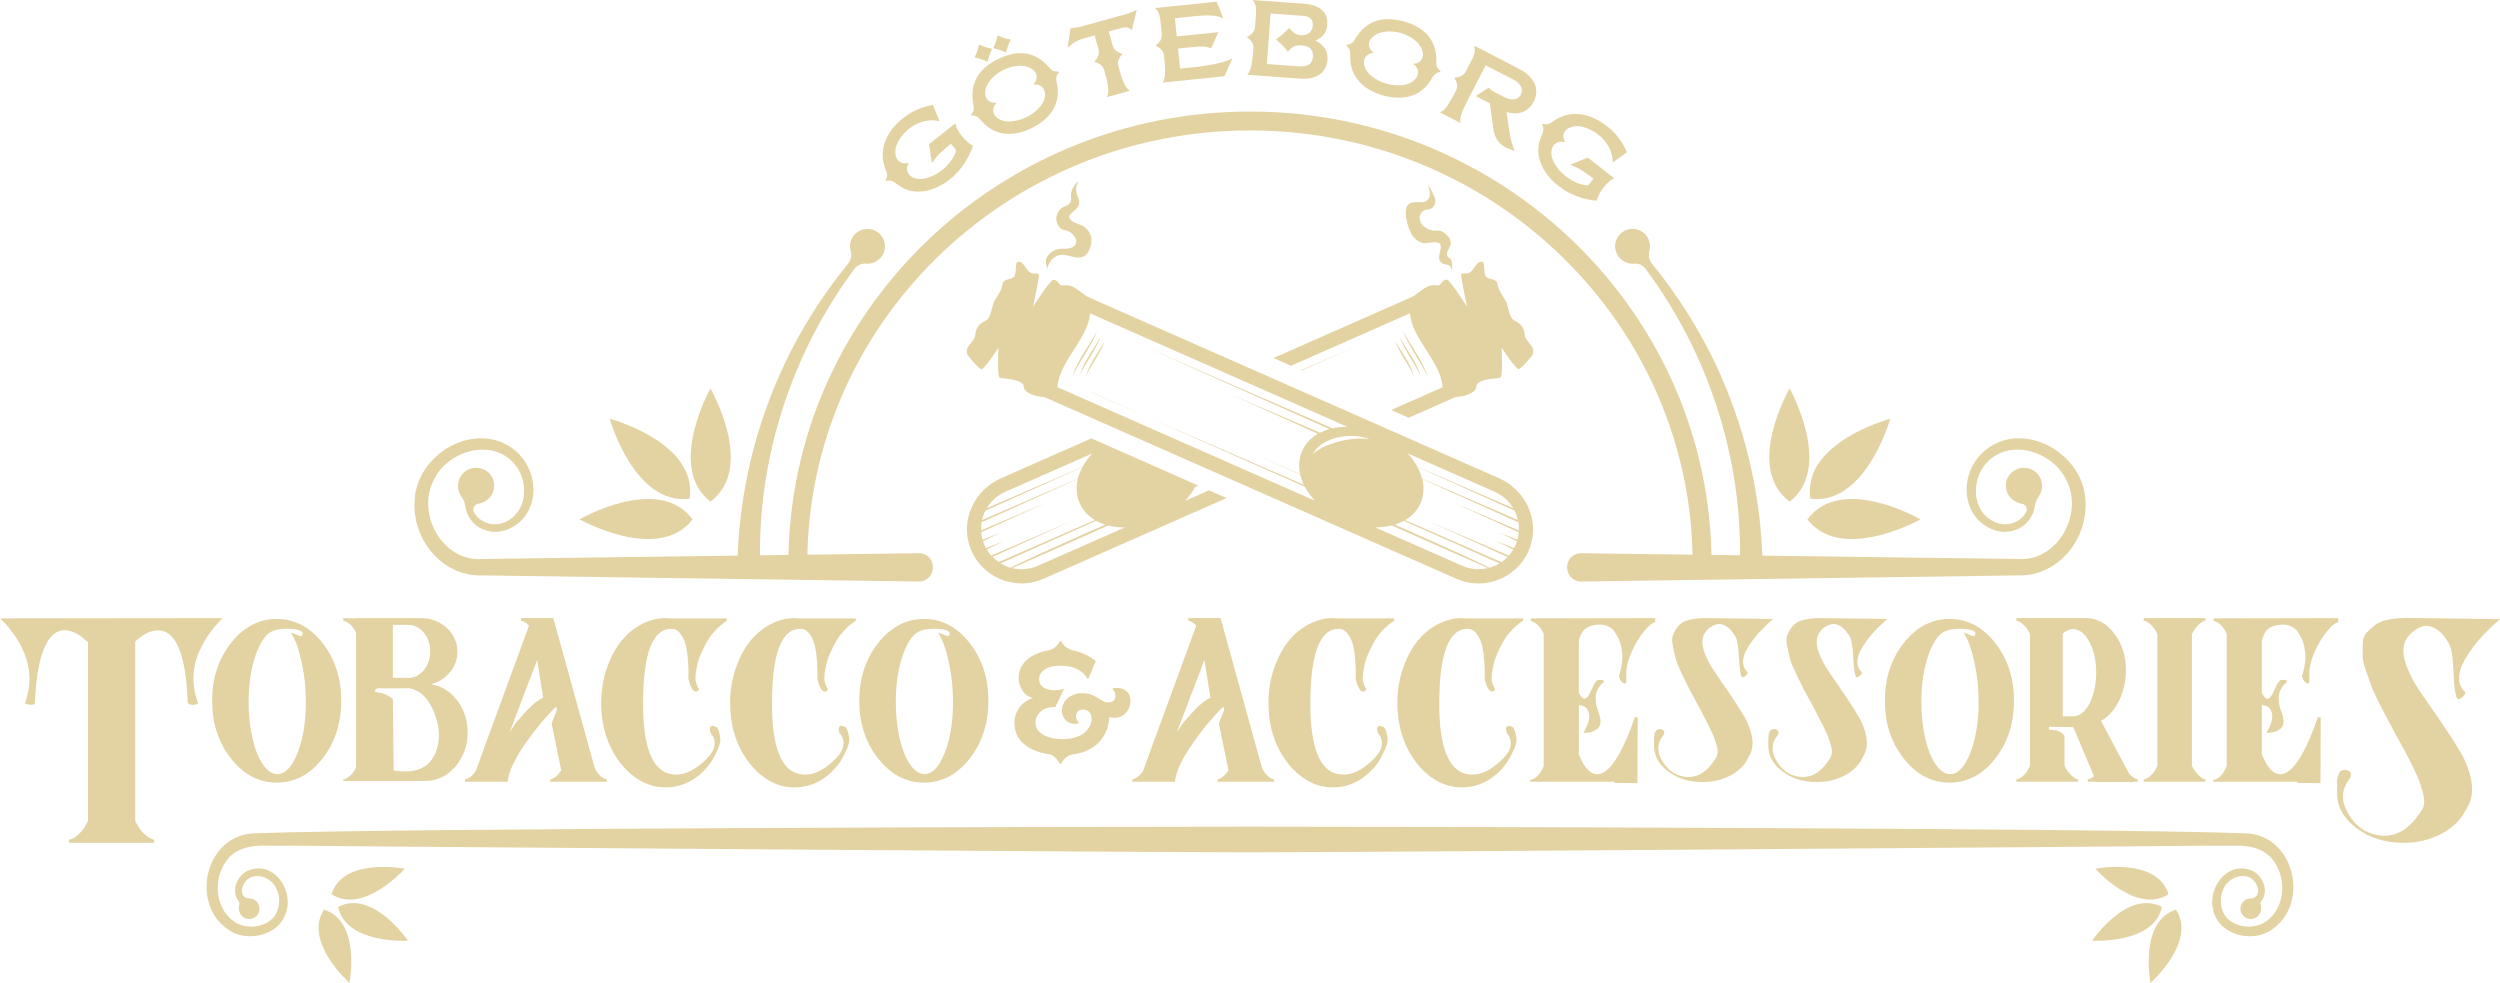 <?xml version="1.0" encoding="UTF-8"?><svg id="Layer_2" xmlns="http://www.w3.org/2000/svg" width="529.77" height="208.29" viewBox="0 0 529.77 208.29"><g id="Logo"><g id="Light"><g id="Tobacco_Accessories"><path d="M47.17,130.98c-.13,.13-.29,.29-.49,.49s-.59,.64-1.18,1.34c-.59,.7-1.12,1.41-1.6,2.13-.48,.72-.98,1.64-1.5,2.75s-.91,2.22-1.14,3.34c-.24,1.11-.32,2.37-.23,3.76,.09,1.4,.39,2.77,.92,4.12,.04,.13-.04,.24-.26,.33-.74,.22-1.33,.17-1.77-.13l-.13-.2c-.39-10.38-2.55-15.48-6.48-15.31-1.53,.04-3.08,.83-4.65,2.35v38.01c.04,.09,.1,.21,.16,.36,.07,.15,.23,.44,.49,.85,.26,.42,.53,.79,.82,1.11,.28,.33,.65,.65,1.11,.98,.46,.33,.93,.56,1.41,.69v.65H14.65v-.65c.74-.17,1.45-.6,2.13-1.28,.68-.68,1.15-1.3,1.41-1.86l.46-.85v-37.88l-1.57-1.31c-3.27-2.14-5.76-1.46-7.46,2.03-1.27,2.62-2.01,6.67-2.22,12.17,0,.35-.48,.46-1.44,.33-.44-.09-.65-.2-.65-.33,.7-2.01,1-3.9,.92-5.69-.09-1.79-.46-3.43-1.11-4.94-.65-1.51-1.36-2.79-2.13-3.86-.76-1.07-1.45-1.91-2.06-2.52l-.92-.92,47.17-.06Z" fill="#e3d2a2"/><path d="M48.97,136.23c2.68-3.38,5.91-5.07,9.69-5.07s7,1.69,9.66,5.07c2.66,3.38,3.99,7.47,3.99,12.27s-1.33,8.89-3.99,12.27c-2.66,3.38-5.88,5.07-9.66,5.07s-7.01-1.69-9.69-5.07c-2.68-3.38-4.02-7.47-4.02-12.27s1.34-8.89,4.02-12.27Zm9.78,27.81c1.68,0,3.11-1.49,4.29-4.47,1.18-2.98,1.77-6.57,1.77-10.77,0-2.84-.26-5.49-.78-7.95-.52-2.46-1.04-4.21-1.56-5.25l-.78-1.56,1.98,.78c.2-.04,.33-.13,.39-.27,.06-.14,.07-.25,.03-.33v-.18c-.24-.44-1.08-.7-2.52-.78-1.44-.08-2.6,.04-3.48,.36-1.52,.44-2.8,2.1-3.84,4.98-1.04,2.88-1.56,6.28-1.56,10.2,0,2.76,.27,5.31,.81,7.65s1.28,4.19,2.22,5.55c.94,1.36,1.95,2.04,3.03,2.04Z" fill="#e3d2a2"/><path d="M90.15,165.48h-17.4v-.3c1.04-.24,1.94-1.08,2.7-2.52v-28.62c-.76-1.44-1.66-2.28-2.7-2.52v-.54l2.7,.06v-.06h13.8c1.4,0,2.69,.32,3.87,.96,1.18,.64,2.11,1.51,2.79,2.61,.68,1.1,1.02,2.29,1.02,3.57,0,1.56-.49,2.96-1.47,4.2-.98,1.24-2.25,2.1-3.81,2.58l-.3,.12c2.2,.32,4.04,1.45,5.52,3.39,1.48,1.94,2.22,4.21,2.22,6.81,0,1.84-.4,3.55-1.2,5.13-.8,1.58-1.88,2.83-3.24,3.75-1.36,.92-2.86,1.38-4.5,1.38Zm-10.26-18.78c.44,.04,.85,.12,1.23,.24,.38,.12,.69,.25,.93,.39,.24,.14,.45,.28,.63,.42,.18,.14,.33,.25,.45,.33l.12,.18,.18,15c4.6,.76,7.56-.5,8.88-3.78,1.04-2.52,.94-5.34-.3-8.46-1.08-2.72-2.58-4.38-4.5-4.98-.56-.2-1.14-.26-1.74-.18h-5.88c-.6,.48-.6,.76,0,.84Zm3.36-14.28v11.22h3.36c1.24,0,2.31-.55,3.21-1.65,.9-1.1,1.35-2.41,1.35-3.93,0-.76-.12-1.49-.36-2.19-.24-.7-.57-1.3-.99-1.8-.42-.5-.91-.9-1.47-1.2-.56-.3-1.14-.45-1.74-.45h-3.36Z" fill="#e3d2a2"/><path d="M102.91,157.62l1.68-4.56,7.5-20.46c-.52-.6-1.08-.96-1.68-1.08v-.54h6.84l8.82,31.92c.72,1.28,1.56,2.04,2.52,2.28v.48h-12v-.48c.84-.2,1.62-.84,2.34-1.92l-2.04-9.96,1.08-2.76c.04-.08,.06-.16,.06-.24s-.02-.19-.06-.33c-.04-.14-.2-.11-.48,.09-.04,.04-.25,.26-.63,.66-.38,.4-.93,1.01-1.65,1.83-.72,.82-1.4,1.65-2.04,2.49-.6,.76-1.16,1.52-1.68,2.28-2.44,3.48-3.74,6.26-3.9,8.34h-9.06v-.48c.88-.2,1.66-.84,2.34-1.92l2.04-5.64Zm10.92-17.76l-5.82,15.24c.28-.44,.65-.98,1.11-1.62,.46-.64,1.31-1.62,2.55-2.94,1.24-1.32,2.38-2.22,3.42-2.7l-1.26-7.98Z" fill="#e3d2a2"/><path d="M154.03,131.52c-.96,.64-1.82,1.38-2.58,2.22-.76,.84-1.37,1.7-1.83,2.58-.46,.88-.85,1.69-1.17,2.43-.32,.74-.56,1.51-.72,2.31-.16,.8-.26,1.34-.3,1.62-.04,.28-.06,.58-.06,.9-.04,.76,.22,1.6,.78,2.52l-.42,.42c-.56,.2-1.06-.28-1.5-1.44-.12-.36-.24-.76-.36-1.2,0-.28,0-.66,.03-1.14,.02-.48-.01-1.33-.09-2.55-.08-1.22-.22-2.29-.42-3.21-.2-.92-.57-1.77-1.11-2.55s-1.19-1.17-1.95-1.17c-4.04-.08-6.06,5.22-6.06,15.9,0,9.16,1.96,14.12,5.88,14.88,2.2,.44,4.5-.42,6.9-2.58,1.28-1.16,2.04-2.2,2.28-3.12,.24-1.16,.02-2.12-.66-2.88-.12-.16-.2-.41-.24-.75-.04-.34,.03-.6,.21-.78s.57-.13,1.17,.15l.18,.12c.08,.12,.16,.28,.24,.48,.08,.2,.19,.62,.33,1.26,.14,.64,.11,1.26-.09,1.86-.16,.6-.4,1.18-.72,1.74-1,2.2-2.46,3.97-4.38,5.31-1.92,1.34-4.04,2.01-6.36,2.01-1.92,0-3.73-.5-5.43-1.5-1.7-1-3.19-2.38-4.47-4.14-2.48-3.44-3.72-7.54-3.72-12.3,0-2.8,.48-5.46,1.44-7.98,1.56-4.16,4-7.08,7.32-8.76,1.6-.8,3.24-1.2,4.92-1.2,.28,0,.56,.02,.84,.06h12.12v.48Z" fill="#e3d2a2"/><path d="M181.35,131.52c-.96,.64-1.82,1.38-2.58,2.22-.76,.84-1.37,1.7-1.83,2.58-.46,.88-.85,1.69-1.17,2.43-.32,.74-.56,1.51-.72,2.31-.16,.8-.26,1.34-.3,1.62-.04,.28-.06,.58-.06,.9-.04,.76,.22,1.6,.78,2.52l-.42,.42c-.56,.2-1.06-.28-1.5-1.44-.12-.36-.24-.76-.36-1.2,0-.28,0-.66,.03-1.14,.02-.48-.01-1.33-.09-2.55-.08-1.22-.22-2.29-.42-3.21-.2-.92-.57-1.77-1.11-2.55s-1.19-1.17-1.95-1.17c-4.04-.08-6.06,5.22-6.06,15.9,0,9.16,1.96,14.12,5.88,14.88,2.2,.44,4.5-.42,6.9-2.58,1.28-1.16,2.04-2.2,2.28-3.12,.24-1.16,.02-2.12-.66-2.88-.12-.16-.2-.41-.24-.75-.04-.34,.03-.6,.21-.78s.57-.13,1.17,.15l.18,.12c.08,.12,.16,.28,.24,.48,.08,.2,.19,.62,.33,1.26,.14,.64,.11,1.26-.09,1.86-.16,.6-.4,1.18-.72,1.74-1,2.2-2.46,3.97-4.38,5.31-1.92,1.34-4.04,2.01-6.36,2.01-1.92,0-3.73-.5-5.43-1.5-1.7-1-3.19-2.38-4.47-4.14-2.48-3.44-3.72-7.54-3.72-12.3,0-2.8,.48-5.46,1.44-7.98,1.56-4.16,4-7.08,7.32-8.76,1.6-.8,3.24-1.2,4.92-1.2,.28,0,.56,.02,.84,.06h12.12v.48Z" fill="#e3d2a2"/><path d="M186.11,136.23c2.68-3.38,5.91-5.07,9.69-5.07s7,1.69,9.66,5.07c2.66,3.38,3.99,7.47,3.99,12.27s-1.33,8.89-3.99,12.27c-2.66,3.38-5.88,5.07-9.66,5.07s-7.01-1.69-9.69-5.07c-2.68-3.38-4.02-7.47-4.02-12.27s1.34-8.89,4.02-12.27Zm9.78,27.81c1.68,0,3.11-1.49,4.29-4.47,1.18-2.98,1.77-6.57,1.77-10.77,0-2.84-.26-5.49-.78-7.95-.52-2.46-1.04-4.21-1.56-5.25l-.78-1.56,1.98,.78c.2-.04,.33-.13,.39-.27,.06-.14,.07-.25,.03-.33v-.18c-.24-.44-1.08-.7-2.52-.78-1.44-.08-2.6,.04-3.48,.36-1.52,.44-2.8,2.1-3.84,4.98-1.04,2.88-1.56,6.28-1.56,10.2,0,2.76,.27,5.31,.81,7.65s1.28,4.19,2.22,5.55c.94,1.36,1.95,2.04,3.03,2.04Z" fill="#e3d2a2"/><path d="M223.45,146.27c.53,0,1.16-.06,1.81-.24l.21-.03-1.84,3.83h-.21c-2.97,0-4,1.93-4,3.38,0,1.87,2.11,3.41,5.75,3.41,4.57,0,6.14-2.55,6.14-4.3,0-1.45-.89-1.96-1.87-1.96s-1.42,.74-1.42,1.45c0,.47,.18,.95,.53,1.19l.03,.27c-.3,.09-.56,.12-.83,.12-1.51,0-2.73-1.16-2.73-2.82,0-1.99,1.78-3.68,4.36-3.68,2.97,0,3.71,1.96,5.49,1.96,1.13,0,1.51-.71,1.51-1.48,0-.42-.18-.86-.56-1.22l-.03-.27c.27-.06,.53-.12,.86-.12,1.34,0,2.91,.74,2.91,2.73,0,1.78-1.22,3.62-3.41,3.62-.33,0-.68-.06-1.07-.15-.24,4-2.73,7.27-7.8,7.92-1.19,.15-2.08,1.19-2.4,1.96h-.3c-.47-.95-1.48-2.05-2.49-2.05-4.06-.65-7.12-2.76-7.12-6.59,0-2.79,1.96-4.69,3.86-5.28v-.06c-1.84-.3-2.97-2.31-2.97-4.24,0-2.91,2.37-5.1,6.23-5.78,1.19-.21,2.17-1.16,2.49-1.99h.3c.33,.83,1.31,1.75,2.52,1.99,2.61,.53,4.12,1.72,4.81,2.22l-1.57,3.74h-.21c-.89-1.57-2.79-2.73-5.52-2.73-3.65,0-4.72,1.54-4.72,2.91s1.25,2.28,3.26,2.28Z" fill="#e3d2a2"/><path d="M244.31,157.62l1.68-4.56,7.5-20.46c-.52-.6-1.08-.96-1.68-1.08v-.54h6.84l8.82,31.92c.72,1.28,1.56,2.04,2.52,2.28v.48h-12v-.48c.84-.2,1.62-.84,2.34-1.92l-2.04-9.96,1.08-2.76c.04-.08,.06-.16,.06-.24s-.02-.19-.06-.33c-.04-.14-.2-.11-.48,.09-.04,.04-.25,.26-.63,.66-.38,.4-.93,1.01-1.65,1.83-.72,.82-1.4,1.65-2.04,2.49-.6,.76-1.16,1.52-1.68,2.28-2.44,3.48-3.74,6.26-3.9,8.34h-9.06v-.48c.88-.2,1.66-.84,2.34-1.92l2.04-5.64Zm10.92-17.76l-5.82,15.24c.28-.44,.65-.98,1.11-1.62,.46-.64,1.31-1.62,2.55-2.94,1.24-1.32,2.38-2.22,3.42-2.7l-1.26-7.98Z" fill="#e3d2a2"/><path d="M295.43,131.52c-.96,.64-1.82,1.38-2.58,2.22-.76,.84-1.37,1.7-1.83,2.58-.46,.88-.85,1.69-1.17,2.43-.32,.74-.56,1.51-.72,2.31-.16,.8-.26,1.34-.3,1.62-.04,.28-.06,.58-.06,.9-.04,.76,.22,1.6,.78,2.52l-.42,.42c-.56,.2-1.06-.28-1.5-1.44-.12-.36-.24-.76-.36-1.2,0-.28,0-.66,.03-1.14,.02-.48-.01-1.33-.09-2.55-.08-1.22-.22-2.29-.42-3.21-.2-.92-.57-1.77-1.11-2.55s-1.19-1.17-1.95-1.17c-4.04-.08-6.06,5.22-6.06,15.9,0,9.16,1.96,14.12,5.88,14.88,2.2,.44,4.5-.42,6.9-2.58,1.28-1.16,2.04-2.2,2.28-3.12,.24-1.16,.02-2.12-.66-2.88-.12-.16-.2-.41-.24-.75-.04-.34,.03-.6,.21-.78s.57-.13,1.17,.15l.18,.12c.08,.12,.16,.28,.24,.48,.08,.2,.19,.62,.33,1.26,.14,.64,.11,1.26-.09,1.86-.16,.6-.4,1.18-.72,1.74-1,2.2-2.46,3.97-4.38,5.31-1.92,1.34-4.04,2.01-6.36,2.01-1.92,0-3.73-.5-5.43-1.5-1.7-1-3.19-2.38-4.47-4.14-2.48-3.44-3.72-7.54-3.72-12.3,0-2.8,.48-5.46,1.44-7.98,1.56-4.16,4-7.08,7.32-8.76,1.6-.8,3.24-1.2,4.92-1.2,.28,0,.56,.02,.84,.06h12.12v.48Z" fill="#e3d2a2"/><path d="M322.75,131.52c-.96,.64-1.82,1.38-2.58,2.22-.76,.84-1.37,1.7-1.83,2.58-.46,.88-.85,1.69-1.17,2.43-.32,.74-.56,1.51-.72,2.31-.16,.8-.26,1.34-.3,1.62-.04,.28-.06,.58-.06,.9-.04,.76,.22,1.6,.78,2.52l-.42,.42c-.56,.2-1.06-.28-1.5-1.44-.12-.36-.24-.76-.36-1.2,0-.28,0-.66,.03-1.14,.02-.48-.01-1.33-.09-2.55-.08-1.22-.22-2.29-.42-3.21-.2-.92-.57-1.77-1.11-2.55s-1.19-1.17-1.95-1.17c-4.04-.08-6.06,5.22-6.06,15.9,0,9.16,1.96,14.12,5.88,14.88,2.2,.44,4.5-.42,6.9-2.58,1.28-1.16,2.04-2.2,2.28-3.12,.24-1.16,.02-2.12-.66-2.88-.12-.16-.2-.41-.24-.75-.04-.34,.03-.6,.21-.78s.57-.13,1.17,.15l.18,.12c.08,.12,.16,.28,.24,.48,.08,.2,.19,.62,.33,1.26,.14,.64,.11,1.26-.09,1.86-.16,.6-.4,1.18-.72,1.74-1,2.2-2.46,3.97-4.38,5.31-1.92,1.34-4.04,2.01-6.36,2.01-1.92,0-3.73-.5-5.43-1.5-1.7-1-3.19-2.38-4.47-4.14-2.48-3.44-3.72-7.54-3.72-12.3,0-2.8,.48-5.46,1.44-7.98,1.56-4.16,4-7.08,7.32-8.76,1.6-.8,3.24-1.2,4.92-1.2,.28,0,.56,.02,.84,.06h12.12v.48Z" fill="#e3d2a2"/><path d="M342.12,165.9v-.24h-17.88v-.36c.88-.16,1.66-.78,2.34-1.86,.16-.36,.34-.7,.54-1.02v-28.14c-.76-1.56-1.68-2.46-2.76-2.7v-.54l26.4-.06v.84c-.6,.12-1.4,.78-2.4,1.98-1,1.2-1.9,2.72-2.7,4.56-.8,1.84-1.14,3.52-1.02,5.04,.08,1.08-.06,1.56-.42,1.44-.4-.08-.76-.48-1.08-1.2-.04-.16-.06-.28-.06-.36,.6-1.96,.82-3.65,.66-5.07-.16-1.42-.5-2.55-1.02-3.39l-.72-1.2c-.84-.84-1.8-1.26-2.88-1.26-.96,0-1.77,.15-2.43,.45-.66,.3-1.12,.67-1.38,1.11-.26,.44-.46,.87-.6,1.29-.14,.42-.19,.79-.15,1.11v10.44c.8,1.8,1.64,1.72,2.52-.24,.6-1.36,1.02-2.12,1.26-2.28,.28-.2,.7-.24,1.26-.12,.4,.12,.38,.36-.06,.72-.08,.04-.17,.11-.27,.21-.1,.1-.27,.33-.51,.69-.24,.36-.41,.75-.51,1.17-.1,.42-.13,.98-.09,1.68,.04,.7,.22,1.43,.54,2.19,.36,.96,.51,1.74,.45,2.34s-.29,1.05-.69,1.35c-.4,.3-.81,.51-1.23,.63s-.81,.18-1.17,.18h-.54c.08-.12,.17-.26,.27-.42,.1-.16,.26-.49,.48-.99,.22-.5,.37-.97,.45-1.41,.08-.44,.06-.92-.06-1.44-.12-.52-.4-.94-.84-1.26-.2-.16-.62-.28-1.26-.36v10.5l.9,1.86c1.84,3,3.9,3.08,6.18,.24,1.56-1.96,3.16-5.3,4.8-10.02h.6l-.06,13.98-4.86-.06Z" fill="#e3d2a2"/><path d="M375.7,131.16c-.12,.12-.29,.28-.51,.48-.22,.2-.63,.59-1.23,1.17-.6,.58-1.14,1.15-1.62,1.71-.48,.56-.98,1.22-1.5,1.98-.52,.76-.91,1.48-1.17,2.16-.26,.68-.35,1.36-.27,2.04,.08,.68,.38,1.26,.9,1.74,.16,.16,0,.43-.45,.81-.46,.38-.75,.37-.87-.03-.24-.76-.41-2.18-.51-4.26-.1-2.08-.35-3.46-.75-4.14-.56-.92-1.15-1.59-1.77-2.01-.62-.42-1.19-.61-1.71-.57-.52,.04-1.02,.2-1.5,.48-.48,.28-.87,.61-1.17,.99-.3,.38-.51,.75-.63,1.11-.32,1-.22,2.19,.3,3.57,.52,1.38,1.26,2.76,2.22,4.14s1.99,2.88,3.09,4.5c1.1,1.62,2.09,3.16,2.97,4.62,.88,1.46,1.46,2.95,1.74,4.47,.28,1.52,.08,2.88-.6,4.08l-.48,.9c-.8,1.4-2.05,2.52-3.75,3.36-1.7,.84-3.59,1.26-5.67,1.26-2.84,0-5.26-.75-7.26-2.25-2-1.5-3-3.31-3-5.43v-1.26c0-.16,0-.38,.03-.66,.02-.28,.05-.5,.09-.66,.04-.16,.11-.32,.21-.48,.1-.16,.22-.28,.36-.36,.14-.08,.31-.12,.51-.12,.4,0,.67,.1,.81,.3,.14,.2,.19,.4,.15,.6l-.12,.3c-.24,.32-.4,.54-.48,.66-1,1.6-.86,3.36,.42,5.28,1.24,1.84,2.88,2.84,4.92,3,2.36,.16,4.38-1.1,6.06-3.78,.24-.32,.4-.7,.48-1.14,.08-.44,.03-.99-.15-1.65-.18-.66-.37-1.26-.57-1.8-.2-.54-.54-1.29-1.02-2.25-.48-.96-.87-1.73-1.17-2.31-.3-.58-.75-1.43-1.35-2.55-.8-1.44-1.39-2.53-1.77-3.27-.38-.74-.89-1.78-1.53-3.12-.64-1.34-1.06-2.38-1.26-3.12-.2-.74-.41-1.64-.63-2.7-.22-1.06-.2-1.89,.06-2.49,.26-.6,.63-1.2,1.11-1.8s1.23-1.03,2.25-1.29c1.02-.26,2.25-.39,3.69-.39l14.1,.18Z" fill="#e3d2a2"/><path d="M399.92,131.16c-.12,.12-.29,.28-.51,.48-.22,.2-.63,.59-1.23,1.17-.6,.58-1.14,1.15-1.62,1.71-.48,.56-.98,1.22-1.5,1.98-.52,.76-.91,1.48-1.17,2.16-.26,.68-.35,1.36-.27,2.04,.08,.68,.38,1.26,.9,1.74,.16,.16,0,.43-.45,.81-.46,.38-.75,.37-.87-.03-.24-.76-.41-2.18-.51-4.26-.1-2.08-.35-3.46-.75-4.14-.56-.92-1.15-1.59-1.77-2.01-.62-.42-1.19-.61-1.71-.57-.52,.04-1.02,.2-1.5,.48-.48,.28-.87,.61-1.17,.99-.3,.38-.51,.75-.63,1.11-.32,1-.22,2.19,.3,3.57,.52,1.38,1.26,2.76,2.22,4.14s1.99,2.88,3.09,4.5c1.1,1.62,2.09,3.16,2.97,4.62,.88,1.46,1.46,2.95,1.74,4.47,.28,1.52,.08,2.88-.6,4.08l-.48,.9c-.8,1.4-2.05,2.52-3.75,3.36-1.7,.84-3.59,1.26-5.67,1.26-2.84,0-5.26-.75-7.26-2.25-2-1.5-3-3.31-3-5.43v-1.26c0-.16,0-.38,.03-.66,.02-.28,.05-.5,.09-.66,.04-.16,.11-.32,.21-.48,.1-.16,.22-.28,.36-.36,.14-.08,.31-.12,.51-.12,.4,0,.67,.1,.81,.3,.14,.2,.19,.4,.15,.6l-.12,.3c-.24,.32-.4,.54-.48,.66-1,1.6-.86,3.36,.42,5.28,1.24,1.84,2.88,2.84,4.92,3,2.36,.16,4.38-1.1,6.06-3.78,.24-.32,.4-.7,.48-1.14,.08-.44,.03-.99-.15-1.65-.18-.66-.37-1.26-.57-1.8-.2-.54-.54-1.29-1.02-2.25-.48-.96-.87-1.73-1.17-2.31-.3-.58-.75-1.43-1.35-2.55-.8-1.44-1.39-2.53-1.77-3.27-.38-.74-.89-1.78-1.53-3.12-.64-1.34-1.06-2.38-1.26-3.12-.2-.74-.41-1.64-.63-2.7-.22-1.06-.2-1.89,.06-2.49,.26-.6,.63-1.2,1.11-1.8s1.23-1.03,2.25-1.29c1.02-.26,2.25-.39,3.69-.39l14.1,.18Z" fill="#e3d2a2"/><path d="M403.44,136.23c2.68-3.38,5.91-5.07,9.69-5.07s7,1.69,9.66,5.07c2.66,3.38,3.99,7.47,3.99,12.27s-1.33,8.89-3.99,12.27c-2.66,3.38-5.88,5.07-9.66,5.07s-7.01-1.69-9.69-5.07c-2.68-3.38-4.02-7.47-4.02-12.27s1.34-8.89,4.02-12.27Zm9.78,27.81c1.68,0,3.11-1.49,4.29-4.47,1.18-2.98,1.77-6.57,1.77-10.77,0-2.84-.26-5.49-.78-7.95-.52-2.46-1.04-4.21-1.56-5.25l-.78-1.56,1.98,.78c.2-.04,.33-.13,.39-.27,.06-.14,.07-.25,.03-.33v-.18c-.24-.44-1.08-.7-2.52-.78-1.44-.08-2.6,.04-3.48,.36-1.52,.44-2.8,2.1-3.84,4.98-1.04,2.88-1.56,6.28-1.56,10.2,0,2.76,.27,5.31,.81,7.65s1.28,4.19,2.22,5.55c.94,1.36,1.95,2.04,3.03,2.04Z" fill="#e3d2a2"/><path d="M453.02,165.18v.48h-.9v.06h-7.92v-.06h-1.8v-.48c.44-.08,.88-.32,1.32-.72l-4.38-10.38-5.16-.06v.6h.33c.14,0,.39,.03,.75,.09,.36,.06,.68,.14,.96,.24,.28,.1,.55,.26,.81,.48,.26,.22,.41,.47,.45,.75v6.12c.08,.16,.2,.38,.36,.66,.16,.28,.49,.69,.99,1.23,.5,.54,1.01,.87,1.53,.99v.48h-13.08v-.48c.56-.12,1.08-.42,1.56-.9s.82-.94,1.02-1.38l.3-.6v-27.9c-.08-.2-.19-.44-.33-.72-.14-.28-.46-.68-.96-1.2-.5-.52-1.03-.84-1.59-.96v-.54h14.7c2.36,0,4.37,1.08,6.03,3.24,1.66,2.16,2.49,4.78,2.49,7.86,0,1.52-.22,2.99-.66,4.41-.44,1.42-1.06,2.68-1.86,3.78-.8,1.1-1.72,1.93-2.76,2.49l5.94,11.16c.6,.68,1.22,1.1,1.86,1.26Zm-13.74-13.38c.92,0,1.75-.41,2.49-1.23,.74-.82,1.33-1.94,1.77-3.36,.44-1.42,.66-2.97,.66-4.65,0-2.56-.48-4.74-1.44-6.54-.96-1.8-2.12-2.7-3.48-2.7-.76,0-1.48,.32-2.16,.96v17.52h2.16Z" fill="#e3d2a2"/><path d="M458,165.66h-3.72v-.48c.56-.12,1.08-.42,1.56-.9s.82-.94,1.02-1.38l.3-.6v-27.9c-.08-.2-.19-.44-.33-.72-.14-.28-.46-.68-.96-1.2-.5-.52-1.03-.84-1.59-.96v-.54h13.08v.54c-.24,.04-.48,.13-.72,.27-.24,.14-.45,.3-.63,.48-.18,.18-.36,.37-.54,.57-.18,.2-.33,.39-.45,.57s-.22,.34-.3,.48c-.08,.14-.14,.27-.18,.39l-.06,.12v27.9c.08,.16,.2,.38,.36,.66,.16,.28,.49,.69,.99,1.23,.5,.54,1.01,.87,1.53,.99v.48h-9.36Z" fill="#e3d2a2"/><path d="M486.86,165.9v-.24h-17.88v-.36c.88-.16,1.66-.78,2.34-1.86,.16-.36,.34-.7,.54-1.02v-28.14c-.76-1.56-1.68-2.46-2.76-2.7v-.54l26.4-.06v.84c-.6,.12-1.4,.78-2.4,1.98-1,1.2-1.9,2.72-2.7,4.56-.8,1.84-1.14,3.52-1.02,5.04,.08,1.08-.06,1.56-.42,1.44-.4-.08-.76-.48-1.08-1.2-.04-.16-.06-.28-.06-.36,.6-1.96,.82-3.65,.66-5.07-.16-1.42-.5-2.55-1.02-3.39l-.72-1.2c-.84-.84-1.8-1.26-2.88-1.26-.96,0-1.77,.15-2.43,.45-.66,.3-1.12,.67-1.38,1.11-.26,.44-.46,.87-.6,1.29-.14,.42-.19,.79-.15,1.11v10.44c.8,1.8,1.64,1.72,2.52-.24,.6-1.36,1.02-2.12,1.26-2.28,.28-.2,.7-.24,1.26-.12,.4,.12,.38,.36-.06,.72-.08,.04-.17,.11-.27,.21-.1,.1-.27,.33-.51,.69-.24,.36-.41,.75-.51,1.17-.1,.42-.13,.98-.09,1.68,.04,.7,.22,1.43,.54,2.19,.36,.96,.51,1.74,.45,2.34s-.29,1.05-.69,1.35c-.4,.3-.81,.51-1.23,.63s-.81,.18-1.17,.18h-.54c.08-.12,.17-.26,.27-.42,.1-.16,.26-.49,.48-.99,.22-.5,.37-.97,.45-1.41,.08-.44,.06-.92-.06-1.44-.12-.52-.4-.94-.84-1.26-.2-.16-.62-.28-1.26-.36v10.5l.9,1.86c1.84,3,3.9,3.08,6.18,.24,1.56-1.96,3.16-5.3,4.8-10.02h.6l-.06,13.98-4.86-.06Z" fill="#e3d2a2"/><path d="M529.77,131.24c-.17,.13-.41,.33-.72,.59-.31,.26-.86,.78-1.67,1.57-.81,.79-1.55,1.57-2.22,2.36-.68,.78-1.36,1.7-2.06,2.75s-1.22,2.03-1.57,2.94c-.35,.92-.48,1.84-.39,2.78,.09,.94,.5,1.73,1.24,2.39,.17,.22-.02,.59-.59,1.11-.65,.57-1.07,.57-1.24,0-.31-.96-.49-2.25-.56-3.86-.06-1.61-.16-3.11-.29-4.48-.13-1.37-.42-2.43-.85-3.17-.92-1.57-1.91-2.62-2.98-3.14s-2.03-.6-2.88-.23c-.85,.37-1.58,.86-2.19,1.47-.61,.61-1.03,1.24-1.24,1.9-.44,1.35-.31,2.98,.39,4.87,.7,1.9,1.71,3.79,3.04,5.69,1.33,1.9,2.76,3.96,4.28,6.18s2.88,4.33,4.06,6.31c1.18,1.99,1.96,4.03,2.35,6.15,.39,2.12,.13,3.98-.78,5.59l-.72,1.24c-1.09,1.88-2.79,3.4-5.1,4.58-2.31,1.18-4.91,1.77-7.78,1.77-3.88,0-7.2-1.04-9.94-3.11-2.75-2.07-4.12-4.55-4.12-7.43v-1.77c0-.22,0-.51,.03-.88,.02-.37,.06-.66,.13-.88,.06-.22,.15-.45,.26-.69,.11-.24,.27-.41,.49-.52,.22-.11,.46-.16,.72-.16,.57,0,.95,.14,1.14,.43,.2,.28,.25,.56,.16,.82l-.13,.39c-.35,.48-.57,.81-.65,.98-1.31,2.09-1.18,4.41,.39,6.93,1.44,2.36,3.44,3.77,6.02,4.25,3.58,.65,6.65-1.02,9.22-5.04,.35-.44,.57-.96,.65-1.57,.09-.61,.01-1.36-.23-2.26-.24-.89-.49-1.72-.75-2.49-.26-.76-.72-1.8-1.37-3.11-.65-1.31-1.19-2.36-1.6-3.14-.42-.78-1.06-1.94-1.93-3.47-.83-1.57-1.46-2.76-1.9-3.57-.44-.81-1.04-1.96-1.8-3.47-.76-1.5-1.3-2.68-1.6-3.53-.31-.85-.69-1.93-1.14-3.24s-.69-2.34-.69-3.11,0-1.64,.03-2.62c.02-.98,.29-1.74,.82-2.29,.52-.54,1.14-1.09,1.86-1.64,.72-.54,1.68-.93,2.88-1.14,1.2-.22,2.61-.33,4.22-.33l19.3,.26Z" fill="#e3d2a2"/></g><g><path d="M197.7,22.26l1.35,3.3-.12,.09c-2.12-.5-4.48,.2-6.26,1.6-1.83,1.44-3.56,3.97-2.73,6.15,.07,.19,.16,.35,.27,.48,.47,.6,1.34,.92,2.2,.6l.14,.17c-.52,.75-.42,1.69,.07,2.31,.11,.14,.22,.24,.36,.35,1.71,1.32,4.6,.34,6.59-1.22,2.16-1.7,2.85-3.44,3.06-4.22l-1.12-1.42c-.65,.51-2.84,2.21-3.92,3.98l-.12,.09-.6-3.97,5.53-4.36,.09,.12c.1,.62,.54,1.49,1.25,2.4,.76,.96,1.61,1.76,2.35,2.06l.09,.12c-.75,2.23-2.26,5.03-4.97,7.16-3.43,2.7-7.74,3.57-10.93,1.11-1.05-.81-1.57-1.07-2.48-.79l-.13-.17c.5-.92,.33-1.45,.02-2.24-1.7-4.1,.06-8.07,3.74-10.98,2.66-2.09,5.23-2.56,6.28-2.75Z" fill="#e3d2a2"/><path d="M211.49,12.53c4.22-2.09,7.88-1.64,10.76,1.68,.57,.67,.9,.99,2.02,.94l.1,.2c-.69,.78-.61,1.28-.35,2.58,.77,4.02-1.42,7.25-5.33,9.19-3.67,1.82-7.66,1.87-10.54-1.33-.97-1.08-1.25-1.35-2.27-1.29l-.1-.2c.72-.87,.64-1.36,.48-2.18-.87-4.56,1.22-7.61,5.23-9.6Zm-1.3-2.08c-.4,.81-.69,1.66-.89,2.53l-.12,.06c-.85-.38-1.64-.65-2.55-.83l-.07-.14c.41-.79,.68-1.63,.89-2.53l.12-.06c.83,.39,1.65,.67,2.55,.83l.07,.14Zm7.37,14.36c2.27-1.12,4.28-3.26,3.83-5.35-.04-.18-.09-.32-.16-.48-.35-.7-1.16-1.2-2.05-1.05l-.1-.2c.66-.64,.74-1.56,.4-2.24-.08-.16-.17-.3-.32-.45-1.51-1.57-4.34-1.31-6.53-.22-2.21,1.09-4.15,3.22-3.83,5.35,.03,.21,.09,.37,.16,.53,.34,.68,1.12,1.18,2.02,1.04l.1,.2c-.67,.62-.76,1.57-.41,2.27,.08,.16,.16,.28,.28,.42,1.38,1.6,4.33,1.31,6.61,.18Zm-3.43-16.31c-.4,.81-.69,1.66-.89,2.53l-.12,.06c-.85-.38-1.64-.65-2.55-.83l-.07-.14c.41-.79,.68-1.63,.89-2.53l.12-.06c.83,.39,1.65,.67,2.55,.83l.07,.14Z" fill="#e3d2a2"/><path d="M226.85,6.02l.15-.04,1.82-.28,10.28-2.84,1.62-.68,.15-.04-1,4.15-.15,.04c-.36-.49-1.05-.68-2.12-.39l-2.65,.73,.82,2.96c.29,1.05,1.28,1.61,1.99,1.71l.06,.21c-.56,.45-1.12,1.42-.84,2.43l.24,.88c.23,.84,1.05,3.79,2.1,4.24l.04,.15-4.73,1.31-.04-.15c.69-.94-.12-3.88-.36-4.72l-.23-.82c-.29-1.05-1.28-1.61-1.99-1.71l-.06-.21c.56-.45,1.12-1.44,.83-2.49l-.82-2.96-2.46,.68c-1.24,.34-2.32,1.03-3.09,1.83l-.15,.04,.58-4.03Z" fill="#e3d2a2"/><path d="M259.45,16.16l-13,1.33-.02-.15c.71-.8,.4-3.83,.31-4.7l-.09-.91c-.11-1.04-1.01-1.74-1.67-1.96l-.02-.22c.62-.35,1.34-1.23,1.23-2.32l-.25-2.45c-.09-.87-.24-2.3-1.09-2.94l-.02-.15,13-1.33,1.39,3.45-.15,.02c-1.12-.63-3.4-.66-5.61-.43l-4.49,.46,.4,3.86,8.79-.9-1.5,3.38-.17,.02c-.63-.4-2.13-.42-3.34-.29l-3.52,.36,.44,4.25,3.28-.34c1.8-.19,5.75-.77,7.63-1.73l.15-.02-1.66,3.7Z" fill="#e3d2a2"/><path d="M264.36,15.84v-.15c.89-.66,1.11-3.7,1.18-4.57l.07-.91c.08-1.04-.69-1.89-1.3-2.22l.02-.22c.67-.24,1.54-.98,1.62-2.07l.18-2.46c.06-.87,.17-2.31-.61-3.08v-.15s10.76,.78,10.76,.78c3.7,.27,5.15,1.99,4.97,4.5-.12,1.65-.89,2.58-2.42,3.24v.09c1.66,.91,2.62,2.14,2.47,4.07-.21,2.92-2.65,4.2-5.61,3.99l-11.31-.83Zm13.84-10.45c.09-1.26-.62-1.93-2.08-2.03l-6.88-.5-.78,10.71,6.61,.48c2.18,.16,3.04-.57,3.14-2.02,.1-1.33-.49-2.27-2.43-2.41-1.37-.1-2.04,.31-2.76,1.24h-.2c-.67-1-1.42-1.6-2.32-2.41l.02-.22c.99-.63,1.78-1.36,2.59-2.24h.2c.53,.82,1.28,1.4,2.37,1.48,1.28,.09,2.41-.59,2.51-2.07Z" fill="#e3d2a2"/><path d="M297.5,4.55c4.54,1.27,6.95,4.06,6.88,8.45-.02,.88,0,1.34,.87,2.06l-.06,.21c-1.03,.12-1.31,.54-1.99,1.69-2.12,3.51-5.91,4.44-10.12,3.26-3.95-1.11-6.95-3.74-6.95-8.04,0-1.45-.03-1.84-.82-2.47l.06-.21c1.11-.16,1.39-.59,1.82-1.3,2.4-3.97,6-4.84,10.31-3.64Zm-3.7,13.19c2.44,.68,5.36,.44,6.43-1.42,.09-.16,.15-.3,.2-.47,.21-.76-.05-1.67-.82-2.16l.06-.21c.92-.04,1.59-.66,1.8-1.4,.05-.17,.07-.34,.06-.55-.07-2.17-2.36-3.88-4.71-4.54-2.37-.67-5.24-.38-6.42,1.42-.12,.17-.18,.33-.23,.5-.21,.74,.04,1.62,.81,2.13l-.06,.21c-.91,.02-1.61,.66-1.82,1.42-.05,.17-.07,.32-.07,.5-.05,2.12,2.34,3.87,4.79,4.56Z" fill="#e3d2a2"/><path d="M315.44,18.6l.14,.07c.25,.37,.72,.64,1.19,.88l2.06,1.06c1.47,.76,2.86,.59,3.46-.57,.59-1.14-.07-2.39-1.54-3.15l-5.92-3.05-3.9,7.56c-.39,.76-1.84,3.47-1.43,4.49l-.07,.14-4.23-2.18,.07-.14c1.09-.25,2.47-2.98,2.87-3.75l.42-.81c.48-.93,.1-2.01-.33-2.55l.1-.19c.71,.05,1.8-.3,2.3-1.27l1.13-2.19c.4-.78,1.06-2.06,.65-3.08l.07-.14,9.48,4.89c3.06,1.58,4.44,4.2,3.04,6.92-1.09,2.11-3.19,3-5.76,2.18l.31,2.12c.16,1.07,.55,4.36,1.36,5.93l-.07,.14c-.69-.18-1.26-.41-1.75-.66-2.21-1.14-2.51-3.04-2.66-4.12l-.74-5.24-2.97-1.53,2.72-1.76Z" fill="#e3d2a2"/><path d="M344.75,32.27l-2.89,2.08-.12-.09c0-2.17-1.24-4.31-3.02-5.71-1.83-1.44-4.69-2.54-6.62-1.22-.17,.11-.3,.24-.41,.37-.47,.6-.58,1.51-.07,2.28l-.14,.17c-.85-.33-1.74-.01-2.23,.6-.11,.14-.19,.27-.26,.43-.89,1.97,.74,4.55,2.73,6.12,2.16,1.7,4,1.96,4.82,1.99l1.12-1.42c-.65-.51-2.81-2.25-4.78-2.88l-.12-.09,3.72-1.51,5.53,4.36-.09,.12c-.58,.24-1.33,.87-2.04,1.78-.76,.96-1.33,1.97-1.46,2.77l-.09,.12c-2.34-.21-5.41-1.02-8.12-3.16-3.42-2.7-5.28-6.69-3.63-10.36,.54-1.21,.68-1.77,.19-2.6l.13-.17c1.01,.27,1.49-.02,2.18-.51,3.59-2.61,7.86-1.83,11.54,1.07,2.65,2.09,3.71,4.48,4.14,5.46Z" fill="#e3d2a2"/></g><path id="Arch" d="M360.69,121.47c-1.1,0-2-.9-2-2,0-50.63-42.08-91.83-93.81-91.83s-93.81,41.19-93.81,91.83c0,1.1-.9,2-2,2s-2-.9-2-2c0-52.84,43.88-95.83,97.81-95.83s97.81,42.99,97.81,95.83c0,1.1-.9,2-2,2Z" fill="#e3d2a2"/><path id="Right_spiral" d="M428.49,106.77c.81,.14,1.26,1.03,.87,1.75-1.28,2.36-4.55,3.42-7.22,1.81-4.5-2.52-4.36-9.26-.84-12.58,4.86-4.83,13.59-2.04,16.44,3.74,4.01,7.22-1.68,17.65-10.22,16.96l-5.44-.07-86.98-1.15c-4.08,.09-3.96,5.95,0,6l86.98-1.22s5.44-.08,5.44-.08c8.6,.33,15.07-7.76,14.39-16.06-.61-10.43-14.3-17.51-22.15-9.62-2.74,2.91-3.86,7.35-2.34,11.12,1.41,3.79,5.86,6.43,9.82,4.88,2.18-.8,3.72-2.89,3.98-5.13,.09-.75,.46-1.43,.87-2.05,.55-.82,.79-1.87,.54-2.98-.31-1.38-1.41-2.51-2.78-2.84-2.49-.6-4.79,1.22-4.79,3.59s1.81,3.66,3.41,3.93Z" fill="#e3d2a2"/><path id="Left_spiral" d="M101.29,106.77c-.81,.14-1.26,1.03-.87,1.75,1.28,2.36,4.55,3.42,7.22,1.81,4.5-2.52,4.36-9.26,.84-12.58-4.86-4.83-13.59-2.04-16.44,3.74-4.01,7.22,1.68,17.65,10.22,16.96l5.44-.07,86.98-1.15c4.08,.09,3.96,5.95,0,6l-86.98-1.22s-5.44-.08-5.44-.08c-8.6,.33-15.07-7.76-14.39-16.06,.61-10.43,14.3-17.51,22.15-9.62,2.74,2.91,3.86,7.35,2.34,11.12-1.41,3.79-5.86,6.43-9.82,4.88-2.18-.8-3.72-2.89-3.98-5.13-.09-.75-.46-1.43-.87-2.05-.55-.82-.79-1.87-.54-2.98,.31-1.38,1.41-2.51,2.78-2.84,2.49-.6,4.79,1.22,4.79,3.59s-1.81,3.66-3.41,3.93Z" fill="#e3d2a2"/><path id="Right_semiarch" d="M365.99,82.75c-3.92-9.72-9.32-18.78-15.9-26.84-.63-.78-.84-1.8-.57-2.77,.16-.57,.18-1.19,.02-1.85-.34-1.37-1.48-2.46-2.87-2.72-2.54-.48-4.74,1.66-4.37,4.19,.2,1.33,1.16,2.46,2.42,2.91,.54,.19,1.06,.25,1.55,.2,.95-.09,1.88,.35,2.45,1.11,13.32,17.92,20.57,40.21,19.98,62.49-.04,1.56,1.44,2.81,3.06,2.37,1.08-.29,1.78-1.35,1.75-2.47-.29-12.58-2.85-25.06-7.54-36.63Z" fill="#e3d2a2"/><path id="Left_semiarch" d="M163.79,82.75c3.92-9.72,9.32-18.78,15.9-26.84,.63-.78,.84-1.8,.57-2.77-.16-.57-.18-1.19-.02-1.85,.34-1.37,1.48-2.46,2.87-2.72,2.54-.48,4.74,1.66,4.37,4.19-.2,1.33-1.16,2.46-2.42,2.91-.54,.19-1.06,.25-1.55,.2-.95-.09-1.88,.35-2.45,1.11-13.32,17.92-20.57,40.21-19.98,62.49,.04,1.56-1.44,2.81-3.06,2.37-1.08-.29-1.78-1.35-1.75-2.47,.29-12.58,2.85-25.06,7.54-36.63Z" fill="#e3d2a2"/><path id="Underline" d="M444.88,179.41l22.49-.2s5.61,0,5.61,0c3.32-.14,6.97,.41,8.92,3.38,2.9,4.04,2.19,10.61-2.41,13.09-2.73,1.43-7.07,.57-8.38-2.35-.64-1.45-.7-3.26-.04-4.74,1.08-3.1,5.85-4.33,7.2-.87,.26,.56,.28,1.11,.16,1.62-.15,.66-.79,1.04-1.46,1.04-.22,0-.45,.03-.69,.11-.72,.23-1.3,.85-1.46,1.59-.34,1.57,1.02,2.94,2.59,2.62,.73-.15,1.34-.71,1.59-1.41,.23-.65,.18-1.16,.04-1.71-.12-.47,.36-.86,.49-1.09,1.03-2.05,0-4.69-1.96-5.82-5.72-2.85-10.55,4.3-8.16,9.41,1.71,4.05,7.34,5.36,11.06,3.48,9.34-5.02,6.14-20.57-4.53-20.97-30.25-1.13-180.8-1.41-211.06-1.41s-180.82,.29-211.06,1.41c-10.67,.4-13.87,15.94-4.53,20.97,3.72,1.88,9.35,.57,11.06-3.48,2.39-5.11-2.44-12.26-8.16-9.41-1.96,1.13-2.99,3.77-1.96,5.82,.12,.23,.6,.62,.49,1.09-.14,.55-.19,1.05,.04,1.71,.25,.7,.86,1.26,1.59,1.41,1.57,.32,2.93-1.05,2.59-2.62-.16-.74-.74-1.36-1.46-1.59-.24-.07-.46-.11-.69-.11-.68,0-1.31-.38-1.46-1.04-.12-.52-.09-1.06,.16-1.62,1.35-3.46,6.12-2.23,7.2,.87,.67,1.48,.61,3.29-.04,4.74-1.31,2.92-5.65,3.79-8.38,2.35-4.59-2.48-5.3-9.05-2.41-13.09,1.95-2.97,5.61-3.52,8.92-3.38,0,0,5.61,0,5.61,0l22.49,.2s157.49,1.21,180,1.21c22.5,0,180-1.21,180-1.21Z" fill="#e3d2a2"/><g id="Left_leaves"><path d="M129.2,88.73s5.2,18.46,16.95,16.95c1.75-11.98-16.95-16.95-16.95-16.95Z" fill="#e3d2a2"/><path d="M150.54,82.33s-9.38,16.74,0,23.97c9.71-7.24,0-23.97,0-23.97Z" fill="#e3d2a2"/><path d="M122.81,110.06s16.74,9.38,23.97,0c-7.24-9.71-23.97,0-23.97,0Z" fill="#e3d2a2"/></g><g id="Right_leaves"><path d="M400.57,88.73s-5.2,18.46-16.95,16.95c-1.75-11.98,16.95-16.95,16.95-16.95Z" fill="#e3d2a2"/><path d="M379.24,82.33s9.38,16.74,0,23.97c-9.71-7.24,0-23.97,0-23.97Z" fill="#e3d2a2"/><path d="M406.97,110.06s-16.74,9.38-23.97,0c7.24-9.71,23.97,0,23.97,0Z" fill="#e3d2a2"/></g><g id="Left_small_leaves"><path d="M86.44,199.34s-13.13,.79-14.8-7.16c7.37-3.83,14.8,7.16,14.8,7.16Z" fill="#e3d2a2"/><path d="M85.78,184.08s-8.73,9.84-15.53,5.4c2.5-7.92,15.53-5.4,15.53-5.4Z" fill="#e3d2a2"/><path d="M74.06,208.29s-9.84-8.73-5.4-15.53c7.92,2.5,5.4,15.53,5.4,15.53Z" fill="#e3d2a2"/></g><g id="Right_small_leaves"><path d="M443.33,199.34s13.13,.79,14.8-7.16c-7.37-3.83-14.8,7.16-14.8,7.16Z" fill="#e3d2a2"/><path d="M444,184.08s8.73,9.84,15.53,5.4c-2.5-7.92-15.53-5.4-15.53-5.4Z" fill="#e3d2a2"/><path d="M455.71,208.29s9.84-8.73,5.4-15.53c-7.92,2.5-5.4,15.53-5.4,15.53Z" fill="#e3d2a2"/></g><g id="Cigars"><g id="Cigar_1"><path d="M232.54,70.03c-1.35,3.5-3.79,6.46-5.33,9.87,1.08-3.55,3.6-6.63,5.33-9.87h0Z" fill="#e3d2a2"/><path d="M233.23,71.34c-1.07,2.9-3.15,5.46-4.45,8.25,.86-2.98,2.97-5.56,4.45-8.25h0Z" fill="#e3d2a2"/><path d="M234.09,72.33c-.91,2.56-2.75,4.82-3.92,7.26,.74-2.64,2.59-4.9,3.92-7.26h0Z" fill="#e3d2a2"/><g><path d="M324.3,115.69c1.9-5.71-1.12-11.92-6.63-14.34l-86.92-38.33c-.26-.11-.5-.25-.72-.41-.4-.29-.79-.57-1.88-1.37-1.83-1.34-2.93-.49-3.4-.83s-.66-1.13-1.56-1.13c-.62,0-4.31,5.77-4.31,5.77,0,0,1.46-6.44,1.24-6.9-.21-.44-1.16,.14-1.96-.5s-1.49-2.65-2.63-2.09c-.38,.18-.1,1.93-.53,2.91s-2.39,.32-2.58,1.87c-.19,1.55-1.63,2.95-1.92,3.97-.3,1.02-.6,2.45-1.08,3.18-.48,.73-2.52,.85-2.74,3.45-.14,1.7-2.48,2.39-1.63,4.31,0,0,2.02,2.6,2.89,2.99,.51,.23,3.63-4.53,3.63-4.53,0,0-.25,5.91,.21,6.26s2.87,.15,4.37,.97c1.5,.82,.09,1.24,1.67,2.24,.94,.6,2.2,.86,2.7,.88,.39,.01,.78,.08,1.14,.24l87,38.36c6.17,2.72,13.47-.4,15.65-6.96Zm-2.46-2.9c-.04,.53-.14,1.06-.29,1.59l-3.73-1.47,3.65,1.79c-.09,.28-.19,.55-.31,.82-.1,.22-.21,.43-.32,.63l-3.79-1.49,3.63,1.78c-.28,.47-.59,.9-.94,1.3l-17.2-7.38,16.93,7.67c-.4,.41-.84,.78-1.3,1.1l-20.4-8.91c1.45-.86,2.59-2.06,3.25-3.57,.71-1.61,.8-3.38,.37-5.13l20.21,9.1,.11-.25c.14,.67,.2,1.36,.17,2.05l-13.89-5.93,13.87,6.32Zm-6.2,7.51c-2.94-1.5-10.55-4.92-20.08-9.12,.69-.22,1.33-.49,1.93-.82l20.27,9.02c-.66,.4-1.37,.72-2.12,.93Zm-25.35-27.16c-3.04-.73-9.49,.57-12.11,3.12,1.65-3.45,8.05-4.91,12.11-3.12Zm31.36,17.05l-20.31-8.77c-.21-.83-.54-1.66-.97-2.47l20.58,9.26c.31,.63,.54,1.29,.69,1.97Zm-4.89-5.97c1.69,.75,3.01,1.98,3.89,3.46l-20.31-8.78c-.53-.98-1.22-1.93-2.04-2.82l18.46,8.14Zm-85.79-37.83l54.55,24.05c-1.11,0-2.19,.1-3.19,.32l-39.85-17.36,39.26,17.52c-.72,.2-1.39,.46-2.02,.78l-19.18-8.25,18.75,8.47c-1.5,.86-2.68,2.09-3.36,3.64s-.79,3.22-.42,4.9l-11.23-4.91,11.25,5c.17,.73,.43,1.46,.77,2.18-11.99-5.21-24.23-10.5-33.02-14.32,8.85,3.93,21.19,9.4,33.24,14.74,.54,1.03,1.25,2.02,2.11,2.95l-54.55-24.05c.38-5.55,6.57-10.32,6.91-15.68Zm60.42,45.36c1.24,0,2.43-.13,3.53-.41,9.48,4.21,17.15,7.6,20.37,9.03-1.76,.42-3.66,.3-5.44-.48l-18.46-8.14Z" fill="#e3d2a2"/><path d="M243.27,88.44c-7.64-3.39-12.69-5.63-12.69-5.63,0,.09,5.05,2.31,12.69,5.63Z" fill="#e3d2a2"/></g></g><g id="Cigar_2"><path d="M297.23,70.03c1.35,3.5,3.79,6.46,5.33,9.87-1.08-3.55-3.6-6.63-5.33-9.87h0Z" fill="#e3d2a2"/><path d="M296.54,71.34c1.07,2.9,3.15,5.46,4.45,8.25-.86-2.98-2.97-5.56-4.45-8.25h0Z" fill="#e3d2a2"/><path d="M295.68,72.33c.91,2.56,2.75,4.82,3.92,7.26-.74-2.64-2.59-4.9-3.92-7.26h0Z" fill="#e3d2a2"/><g><path d="M273.56,77.52l25.23-11.13c.34,5.36,6.53,10.13,6.91,15.68l-10.91,4.81,3.72,1.64,9.62-4.24c.36-.16,.75-.22,1.14-.24,.5-.01,1.76-.28,2.7-.88,1.57-1,.17-1.42,1.67-2.24,1.5-.82,3.9-.61,4.37-.97,.46-.35,.21-6.26,.21-6.26,0,0,3.11,4.76,3.63,4.53,.87-.38,2.89-2.99,2.89-2.99,.85-1.93-1.48-2.61-1.63-4.31-.22-2.6-2.26-2.72-2.74-3.45-.48-.73-.79-2.16-1.08-3.18-.3-1.02-1.73-2.42-1.92-3.97-.19-1.55-2.14-.9-2.58-1.87-.43-.98-.14-2.72-.53-2.91-1.15-.55-1.83,1.45-2.63,2.09-.8,.64-1.76,.06-1.96,.5-.21,.45,1.24,6.9,1.24,6.9,0,0-3.69-5.77-4.31-5.77-.91,0-1.09,.79-1.56,1.13-.47,.34-1.57-.52-3.4,.83-1.09,.8-1.48,1.08-1.88,1.37-.23,.17-.47,.3-.72,.41l-29.18,12.87,3.72,1.64Z" fill="#e3d2a2"/><polygon points="275.83 78.52 287.29 73.41 275.69 78.46 275.83 78.52" fill="#e3d2a2"/><path d="M256.21,103.9l-5.06,2.23c.86-.93,1.57-1.92,2.11-2.95,.22-.1,.44-.2,.66-.29l-.37-.16-.07,.03s.01-.04,.02-.05l-22.24-9.81-19.16,8.45c-5.51,2.43-8.53,8.63-6.63,14.34,2.18,6.55,9.48,9.68,15.65,6.96l38.8-17.11-3.72-1.64Zm-43.21,.33l18.46-8.14c-.82,.89-1.51,1.84-2.04,2.82l-20.31,8.78c.88-1.48,2.2-2.71,3.89-3.46Zm-4.2,4l20.58-9.26c-.43,.81-.76,1.63-.97,2.47l-20.31,8.77c.15-.68,.38-1.35,.69-1.97Zm1.51,9.79l16.93-7.67-17.2,7.38c-.35-.4-.66-.83-.94-1.3l3.63-1.78-3.79,1.49c-.11-.21-.22-.41-.32-.63-.12-.27-.22-.55-.31-.82l3.65-1.79-3.73,1.47c-.15-.53-.24-1.06-.29-1.59l13.87-6.32-13.89,5.93c-.03-.69,.03-1.38,.17-2.05l.11,.25,20.21-9.1c-.43,1.76-.34,3.52,.37,5.13,.67,1.51,1.81,2.71,3.25,3.57l-20.4,8.91c-.47-.32-.9-.69-1.3-1.1Zm1.7,1.36l20.27-9.02c.6,.33,1.24,.61,1.93,.82-9.53,4.2-17.14,7.62-20.08,9.12-.74-.21-1.45-.53-2.12-.93Zm7.9,.53c-1.78,.78-3.68,.9-5.44,.48,3.22-1.43,10.89-4.83,20.37-9.03,1.1,.28,2.29,.42,3.53,.41l-18.46,8.14Z" fill="#e3d2a2"/></g></g></g><path id="Left_smoke" d="M221.93,56.91c-.36-1.01-.38-1.77-.18-2.21,.48-1.09,1.91-2.12,3.45-2,1.14,.09,2.68-.16,2.87-1.38,.15-.96-1.1-2.39-2.56-2.58-1.01-.13-1.61-1.42-1.68-2.23s.5-2.31,1.66-2.71c1.62-.56,1.53-1.39,1.46-2.34s.73-2.49,1.57-3.06c-.71,1.31-.5,2.16-.33,2.71s.56,1.1,.48,2.07c-.11,1.29-2.24,1.94-2.1,2.87s2.1,1.47,2.71,1.74c.95,.42,1.93,1.68,2,2.77s-.32,3.32-1.92,3.89-3.73-1.04-5.39-.2c-.65,.33-1.59,.82-2.02,2.65Z" fill="#e3d2a2"/><g id="Right_smoke"><path d="M302.62,39.15c.92,1.49,1.38,2.47,1.48,2.97,.24,1.24-.35,2.19-1.67,2.3-.97,.08-2.02,.99-1.45,2.53,.45,1.22,2.25,2.17,3.5,1.89,.87-.19,2.01,.81,2.46,1.35,.46,.54,.76,1.48,.15,2.4-.85,1.29-.38,1.87,.12,2.17,.5,.3,.65,1.42,.38,2.55-.14-1.12-.66-1.16-1.06-1.25-.39-.09-.94-.03-1.4-.78-.6-.99,.62-2.91,.01-3.6-.59-.66-2.42-.19-3.04-.13-.96,.11-2.41-.79-3.07-2.08-.67-1.3-1.65-4.33-.83-5.85,.79-1.47,3.45-.16,4.31-1.24,.34-.42,.84-.83,.09-3.25Z" fill="#e3d2a2"/></g></g></g></svg>